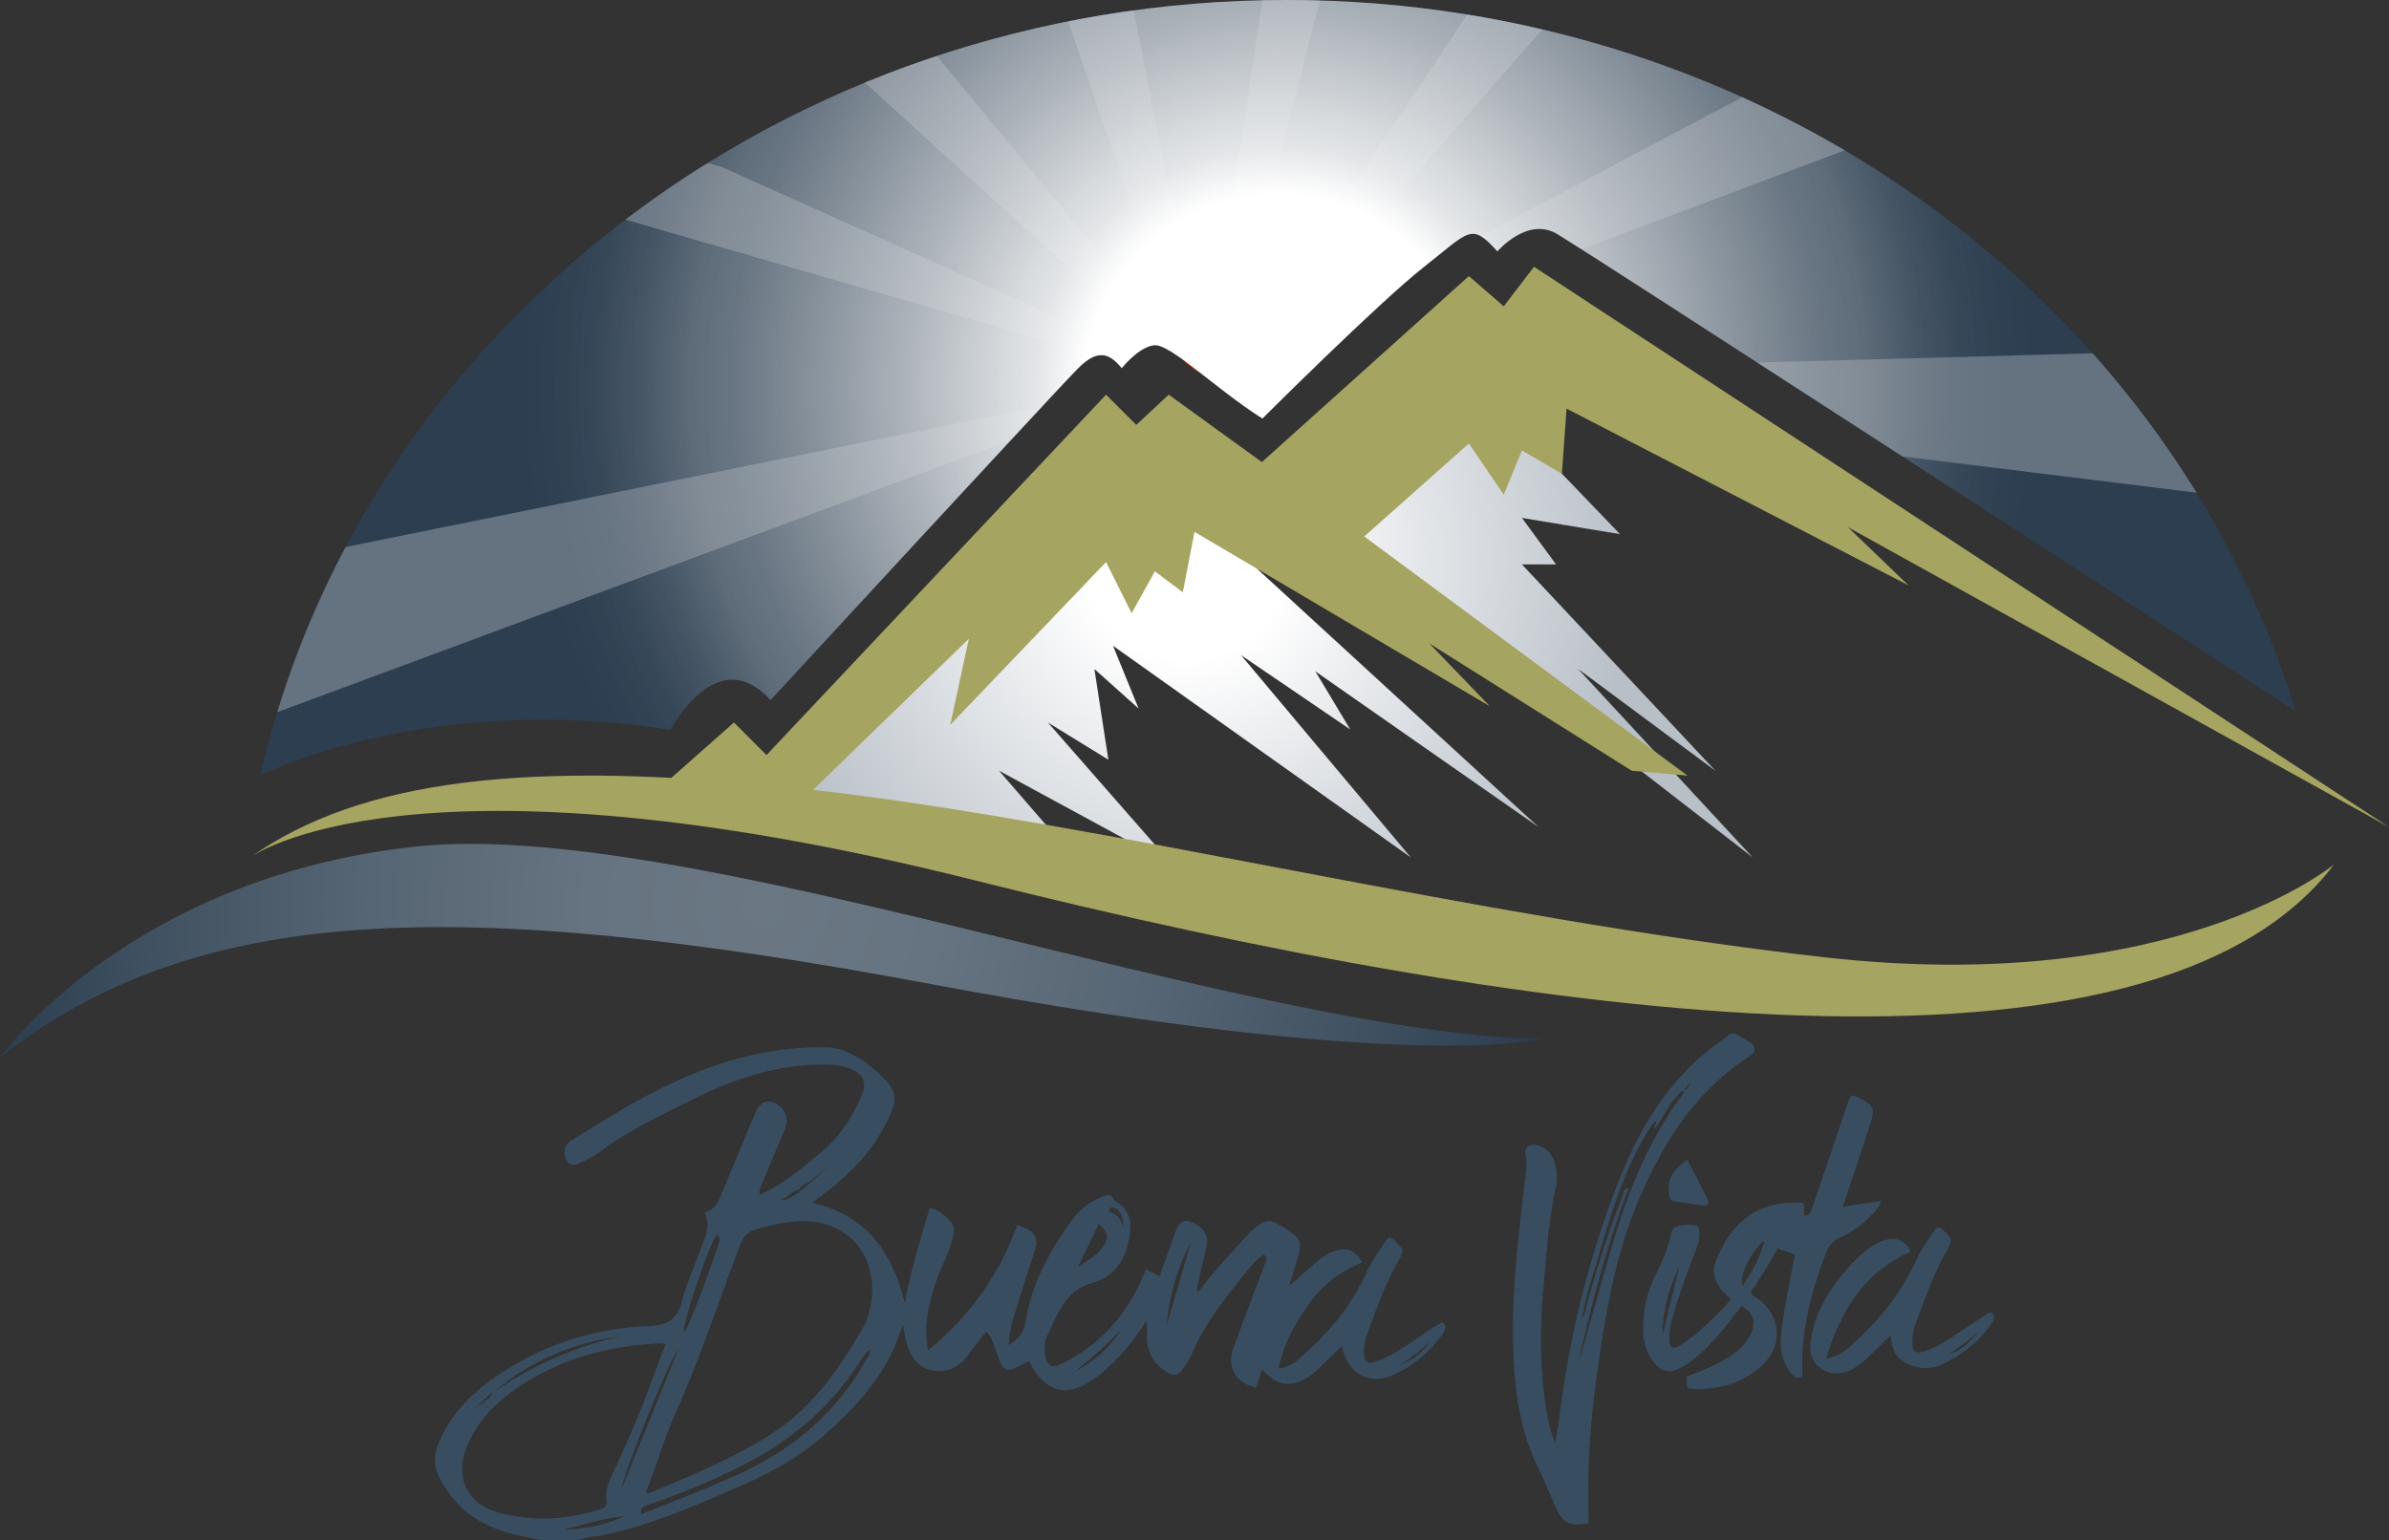 <svg viewBox="0 0 1540.74 993.55" xmlns="http://www.w3.org/2000/svg" xmlns:xlink="http://www.w3.org/1999/xlink"><rect x="0" y="0" width="1540.74" height="993.55" fill="#333333" stroke="none"/><radialGradient id="a" cx="764.74" cy="361.48" gradientUnits="userSpaceOnUse" r="290.85"><stop offset=".22" stop-color="#fff"/><stop offset="1" stop-color="#b8bfc7"/></radialGradient><radialGradient id="b" cx="491.91" cy="584.27" gradientUnits="userSpaceOnUse" r="495.85"><stop offset="0" stop-color="#6b7884"/><stop offset=".23" stop-color="#667380"/><stop offset=".51" stop-color="#576674"/><stop offset=".81" stop-color="#3f5060"/><stop offset="1" stop-color="#2c3e50"/></radialGradient><radialGradient id="c" cx="824.23" cy="250.18" gradientUnits="userSpaceOnUse" r="488.54"><stop offset="0" stop-color="#6b7884"/><stop offset="1" stop-color="#2c3e50"/></radialGradient><radialGradient id="d" cx="824.23" cy="250.18" gradientUnits="userSpaceOnUse" r="520.64"><stop offset=".24" stop-color="#fff"/><stop offset=".3" stop-color="#fff" stop-opacity=".83"/><stop offset=".32" stop-color="#fff" stop-opacity=".8"/><stop offset=".46" stop-color="#fff" stop-opacity=".54"/><stop offset=".59" stop-color="#fff" stop-opacity=".34"/><stop offset=".68" stop-color="#fff" stop-opacity=".22"/><stop offset=".73" stop-color="#fff" stop-opacity=".18"/><stop offset=".74" stop-color="#fff" stop-opacity=".16"/><stop offset=".8" stop-color="#fff" stop-opacity=".07"/><stop offset=".85" stop-color="#fff" stop-opacity=".02"/><stop offset=".9" stop-color="#fff" stop-opacity="0"/></radialGradient><path d="m962.32 250.1 45 55.49 37.5 39-63.28-10.5 22 30h-22l124.77 133.11-88.49-65.61 112.49 121.49-133.49-103.49-124.49-73.5-61.5-37.5v28.41l181.49 166.58-144-100.49 22.5 37.5-70.5-48 109.5 130.49-192-136.49 16.5 40.5-28.5-25.5 9 58.49-39-24 68.87 78.66 9 21.83-28.42-25.42-81-44 31.5 36.38h-103.43l-74.26-16a157.85 157.85 0 0 1 26.26-44c18-21 105-109.5 105-109.5l97.49-61.5 43.54 6 54 21 64.49-39z" fill="url(#a)"/><path d="m1024.44 982.7c-12.8 2.15-16.75-.09-21.86-12.18q-5.64-13.34-11.82-26.45c-10.51-22.24-13.64-46-14.69-70.19-1.61-36.88 2.93-73.39 7.14-109.88.74-6.41 2.15-12.8.58-19.39-1-4.05 2.34-6.77 6.82-5.93a14.33 14.33 0 0 1 11 8.85 30 30 0 0 1 1.74 18.64c-4.46 20.54-5.87 41.44-7.74 62.27-2.45 27.21-2.8 54.47 1.81 81.57 1.18 6.89 2.35 13.8 5.66 20.51.88-5.39 1.94-10.76 2.61-16.17 6.51-52.39 18.94-103.29 38.26-152.43 13.32-33.9 31.7-64.34 61.15-86.92 3.34-2.56 6.86-4.89 10.18-7.48 1.71-1.33 3.29-1.05 4.88-.13 3 1.75 6.13 3.46 9 5.46 3.24 2.25 3.2 6-.1 8.13-34.6 21.92-55.59 54.72-71.39 91.13-13.51 31.12-20.24 64.29-25.31 97.7-4.34 28.52-7.76 57.16-8 86.08.03 8.74.08 17.53.08 26.81zm63.82-281.92-1.1 1c-.3.32-.91.79-.84.93.45.92 1 .38 1.47-.06s.71-.85 1-1.28 1.15-.87.47-1.66c.43.36.77.28 1-.23 0-.11-.08-.29-.12-.44l-.79.71a1 1 0 0 0 -1.09 1.03zm-21.76 23.58c-5.4 7-9.33 14.86-13.14 22.78-11.7 24.33-18.45 50.38-26.3 76.05-2.61 8.58-5.15 17.19-6.57 26.15 1.22-.07 1.06-.74 1.18-1.2a729.93 729.93 0 0 1 24.53-76.14c.77-2 .78-4.49 3.06-5.7 1.81 1.32.15 2.62-.25 3.67-9.54 25.33-17.06 51.28-23.64 77.51-2.84 11.32-5.34 22.72-8 34.09 8.18-27.6 15.51-55.39 23.87-82.89 10.19-33.49 23.31-65.52 44.72-93.62.23-.29 0-.91 0-1.4-1.77 0-2.4 1.43-3.37 2.36-6.7 6.39-10 15.14-15.48 22.37-.68-1.07.33-1.94.35-2.93a1.39 1.39 0 0 0 .45-2.1z" fill="#394d61"/><path d="m1188.47 778.56 24.22-3.78c.41 2.7-1.27 4-2.47 5.41a66.28 66.28 0 0 1 -23.6 18.28 15.22 15.22 0 0 0 -8.54 8.73c-9.35 24.44-16.37 49.36-15.74 75.87 0 1.74.46 3.5-.34 5.3-3 1.06-4.83 0-6.91-2.58-8.89-11.06-6.92-23.51-4.95-35.86 2.15-13.52 4.89-26.94 7.4-40.57l-11.13-4a301.16 301.16 0 0 1 -17.41 28.33c1.42 2.6 3.88 3.4 5.73 4.89 13.79 11.12 15.07 29.18 2.4 41.48s-28.29 16.5-45.47 16c-3.89-.11-3.88-.39-3.91-8 9.5-3.56 19-7.27 27.56-12.86 6-3.89 11.35-8.39 14.08-15.27 3.12-7.84 1.49-12.61-6.14-17.56-6.07 7.91-12.09 15.91-18.94 23.22-5.92 6.31-12.2 12.22-19.8 16.48s-12.93 3.24-18.35-3.83c-6.44-8.41-6.91-18.27-6.07-28.21a71.92 71.92 0 0 1 6.64-25.34c4.53-9.47 9.15-19 11.18-29.47.76-3.93 4.61-4.57 7.91-5 2.38-.32 4.87.14 7.32.23 2.07.08 2.46 1.37 2.67 3.16.59 5.09-.92 9.71-2.69 14.35-5.76 15.1-11.48 30.21-15.47 45.91a38.58 38.58 0 0 0 -.92 10.48c.13 5.38 1.83 6.44 6.47 3.62 9.86-6 18.1-14 26.22-22 2.35-2.33 4.46-4.92 7-7.73-2.82-3.1-6.08-5.5-8.16-9-3.07-5.18-4-10.26-1.5-16 2.56-6 5.3-11.89 9.18-17.16 11.73-16 27.95-21.36 46.94-20.1 1.08 1.5.57 2.94.67 4.29s0 2.46 0 3.86c3.32.31 4.17-2.06 5-4.37 7.87-23.1 15.79-46.18 23.51-69.33 1.34-4 2.91-4.28 6.46-2.44 9.91 5.15 11 6.87 7.61 17.35-4.83 15-9.93 30-14.92 45-.89 2.48-1.68 4.97-2.74 8.22zm-50.47 21.64c-8.5 6.57-16.93 23.68-14.22 29.36 6.27-9.2 11.67-18.62 14.13-29.48h.73c-.07-.21-.14-.42-.22-.63zm-55.08 17.3c-6.88 13.9-10.78 28.56-10.67 44.22q5.32-22.11 10.67-44.22z" fill="#394d61"/><path d="m1088.25 748.28c4.38 8.49 8.7 16.66 12.81 24.93 1.79 3.61-.08 4.92-3.57 4.42-5.88-.85-11.73-2-17.63-2.72-2.19-.29-2.83-1.3-3.2-3.31-1.83-9.94 1.27-16.6 11.59-23.32z" fill="#394d61"/><path d="m161.36 553.08s103.5-76.49 468 15 759 144 876-10.5c0 0-102 85.5-328.48 60s-466.48-87-652.47-108-292.55-6-363.05 43.5z" fill="#a5a461"/><path d="m422.35 508.08 10.59-6.26 40.41-35.73 20.99 20.99 218.99-232.48 19.5 19.5 20.91-19.5 60.09 43.49 133.49-119.99 22.5 19.5 19.5-25.5 551.42 361.48-348.93-193.49 39 37.5-220.49-113.99-3 41.99-25.78-15-11.72 28.5-22.5-32.99-67.49 59.99 208.48 154.27-35.99-3.16-130.5-82.11 39 40.5-190.45-112.5-7.54 39-18-13.5-15 27-16.5-33-100.49 105 12-55.5-100.5 97.49-34.5 10.5z" fill="#a5a461"/><path d="m993.82 670.33s-85.68 22.25-393-35.41-474.82-51.76-600.82 47.23c0 0 82.32-115.57 267-135.92 175-19.29 531.35 119.29 726.82 124.1z" fill="url(#b)"/><path d="m432.44 470.89s30-57.62 64.47-19.21c0 0 185.2-200.91 198.49-214.21s20.69-8.86 28.07 0c0 0 10.34-13.3 20.69-14.77s39.62 28.07 70 47.27c0 0 74.73-74.6 104.28-97.87s30.36-28.64 47.27-10c0 0 19.21-22.53 38.41-11.27 17.23 10.11 398.16 257.18 476.47 308-81.38-264.98-341.93-458.83-650.79-458.83-324.8 0-596.14 214.34-661.98 500.36 0 0 106.55-54.59 264.62-29.47z" fill="url(#c)"/><path d="m777.47 243.12-.4 1.33.4.41z" fill="none"/><path d="m770.88 274.82 5.99-6.86-1.03-.95z" fill="none"/><path d="m785.96 253.53.57-3.35-1.52 2.39z" fill="none"/><path d="m770.38 237.6 6.69 6.85.4-1.33q-3.66-2.88-7.09-5.52z" fill="none"/><path d="m763 228.6 1.58 4.58c1.87 1.39 3.83 2.87 5.85 4.42z" fill="none" stroke="#ff3400" stroke-miterlimit="10"/><g fill="#65727f"><path d="m770.37 237.59q3.42 2.64 7.09 5.52l-46.28-236.42q-21.4 2.93-42.35 7.09l74.17 214.82z"/><path d="m777.47 243.12c2.93 2.28 5.95 4.65 9.06 7.06l64.78-249.87q-10.71-.31-21.51-.31-7.8 0-15.6.17l-36.73 243z"/><path d="m946.1 9.34-159.57 240.84 3.53 2.71 204.63-233.89q-23.97-5.66-48.59-9.66z"/><path d="m1416.64 317.84a638.27 638.27 0 0 0 -67.07-89.94l-216.21 6c29.14 18.84 61.09 39.51 93.57 60.54z"/><path d="m1189.72 97a692.62 692.62 0 0 0 -66.1-34.28l-168.93 89.43c3.1 1.66 6.49 4.93 11.06 10 0 0 19.21-22.53 38.41-11.27 1.74 1 7.18 4.46 15.63 9.85z"/><path d="m222.93 352.84a606.73 606.73 0 0 0 -44.14 106.6l473.21-175.53c7.49-8.08 14.38-15.49 20.37-21.91z"/><path d="m764.53 233.18-1.53-4.58-158.8-192.51q-23.62 7.81-46.42 17.21l186.38 169.4c4.13-.59 11.31 3.79 20.37 10.48z"/><path d="m465.52 107.74-9-2.64q-27.57 17.1-53.2 36.61l304.34 87.71c6.33-1.51 11.08 2.35 15.83 8.05a59.77 59.77 0 0 1 9.77-9.58z"/></g><path d="m829 836.43c-1.14-.6-1.31-2.14-1.33-3.43v-1.89a2.56 2.56 0 0 1 .47-1.87 1.75 1.75 0 0 1 1.34-.45 3.07 3.07 0 0 1 1.08.23 10 10 0 0 0 1.32.63c.25.06.51.08.76.14a2.67 2.67 0 0 1 1.7 1.52 6.61 6.61 0 0 1 .49 2.29c.08 1 0 2.33-.94 2.83a2.77 2.77 0 0 1 -1.37.24h-1.78a3.58 3.58 0 0 1 -1.74-.24z" fill="#394d61"/><path d="m930.23 853c-6.09 3.12-11.44 7.13-17 10.87-8.16 5.52-16.3 11.1-25.67 14.42-5.66 2-7.88.34-7.92-5.72a35.47 35.47 0 0 1 2.36-12.89c5.83-15.44 11.15-31.06 19.42-45.48 4.39-7.65 4-7.84-1.9-13.91-2.23-2.28-4-2.54-5.89.38-4.27 6.65-9 13-12.29 20.28-10.27 22.57-26 40.78-44.75 56.68a24.13 24.13 0 0 1 -12 5.29c2.94-15.74 10.51-28.63 19.11-41.06 8.78-12.68 20.64-21.66 34.83-27.57-4.37-7.24-8.22-9.09-15-7.87-7.29 1.3-12.57 6-17.87 10.64-4.87 4.29-9.75 8.56-14.19 12.45 1.75-5.89 3.54-11.77 5.29-17.65 3.06-10.28 2.4-12.18-6.35-18.36-1-.71-2-1.36-3.08-2-7.92-5.14-10.73-5.05-18.24.79a30.54 30.54 0 0 0 -3.82 3.64c-10.49 11.62-21.37 22.91-30.79 35.46-.54.72-.92 2-2.69 1.33.34-1.81.61-3.7 1-5.55 1.76-7.71 3.63-15.39 5.32-23.12 1.17-5.3-.35-9.79-4.88-13-8.26-5.79-12.55-4.25-15.74 5.17-3.07 9.06-6.46 18-9.79 27.22-1.78-1.07-2.94-1.84-4.18-2.49s-2.81-1.32-4.1-1.91c-.39.36-.58.45-.64.6-1 2.24-1.91 4.52-2.92 6.75-10.86 23.95-27.86 42.02-51.62 53.61-5.83 2.83-9 1.17-10-5.21-.69-4.37-1-9 1.06-13 7-13.86 11.11-29.4 29.75-34.35 13.61-3.62 20.86-15.12 23.37-29.35 1.68-9.59.28-17.47-8.5-22.93-.73-.46-1.77-1-2-1.65-1-3.74-3.4-2.69-5.81-1.87a43.63 43.63 0 0 0 -21.14 16c-14.31 19.63-25.72 40.67-29.49 65.12-1 6.52-4.64 11-10.88 15a69.92 69.92 0 0 1 3.09-17.95c4.49-15 9.48-29.8 14.12-44.73 1.73-5.54-.54-10.08-5.8-12.41-1.86-.82-3.78-1.52-5.94-2.38-11.61 32.12-30.47 58.6-57.59 80.83-.46-3.44-.79-5.32-.94-7.2-1-12.72 2.13-24.76 6-36.67 3.16-9.69 8.52-18.54 10.78-28.56.73-3.24 1.84-6.66-.53-9.6-3.64-4.52-7.86-8.38-14.19-9.91-5.84 20.46-12.46 40.55-16 61.69-8-32.43-24.47-57-59.77-64.94 5.39-4.21 10.29-7.86 15-11.75 15-12.37 27.24-26.94 35.2-44.84 4.75-10.68 3.8-15.86-4.5-24.17a76.63 76.63 0 0 0 -17.44-13.58c-5.91-3.21-12.08-5.82-18.92-6a201.42 201.42 0 0 0 -40.41 3.5c-31.73 5.76-60.57 19-88.31 34.81-12.38 7.1-24.45 14.75-36.55 22.23-3.9 2.41-4.95 8.4-2.46 12.59s6.09 2.64 9.25 1.19c4-1.83 8.12-3.64 11.55-6.28 18.26-14.08 39.1-23.57 59.47-33.87 26-13.13 53.07-22.41 82.58-23 7.45-.15 14.77.08 21.65 3.39s9 8.76 6.18 15.59c-5.66 13.64-13.33 25.89-24.53 35.79-7.39 6.47-15.09 12.65-23.05 18.47a101 101 0 0 1 -18.73 10.8c-.17-3.31 1-5.67 2-8 4.83-11.69 9.72-23.35 14.54-35a12.42 12.42 0 0 0 -7-16.32c-5.63-2.36-9.49-.11-12.63 7.4q-10.55 25.29-21.07 50.57c-2.22 5.33-4.08 10.95-11.35 12.71 4.4 8.62.37 15.87-2.27 23.26-4.09 11.41-9.26 22.52-12.27 34.2s-9.36 15.38-20.83 15.81c-36.89 1.4-70.67 12.61-101 34-15.75 11.13-28.35 24.69-35.5 42.82-2.58 6.56-2.83 13 .43 19.76 10.52 22 28.57 33.55 51.67 38.48 5 1.07 10.06 2.09 15.09 3.13h23.25c5.66-2.36 11.82-2.29 17.71-3.58 30.76-6.74 59.36-19.43 88-31.92 19.1-8.33 37.19-18.38 52.93-32.28 20.5-18.11 38.89-37.77 48.26-64.23.64-1.82 1.39-3.61 2.57-6.68 1 4.79 1.42 8.21 2.37 11.49 2.54 8.7 6.86 15.81 16.76 17.63s17.07-2.28 22.85-9.81c3.82-5 7.61-10 11.59-15.22 2.62 2.14 3.64 4.75 4.62 7.32 1.44 3.78 2.56 7.67 4.07 11.41 2.47 6.15 4.91 7.14 11 4.42 2.66-1.18 5.13-2.77 7.78-4.22 1.58 2.56 2.91 5 4.54 7.28 9.26 12.74 19.78 14.94 33.38 7a58.76 58.76 0 0 0 5.71-3.78c11.22-8.45 20.39-18.83 28.3-30.38 1.14-1.65 2.3-3.29 4.33-6.2v10.21c.12 9.18 3.49 16.54 11.28 22 6 4.2 8.77 4 12.87-2.25a60.2 60.2 0 0 0 5.25-9.14c8.29-19.54 21.48-35.81 34.63-52.1 3.35-4.16 6.71-8.46 11.63-11.16 2.47 2.61.78 5 0 7.1-6.51 17.62-13.25 35.17-19.74 52.8-4.58 12.45 1.2 22.69 14.55 25.85 1.23-3.71 2.46-7.46 3.81-11.57l3.33 3c7.74 7 14.93 8 24.15 3.07 4.09-2.17 7.45-5.27 10.73-8.47 4.31-4.21 8.68-8.36 13.35-12.84 3.19 17.17 17.17 25.36 32 19a76.08 76.08 0 0 0 33.54-27.81c1.63-2.3 1.66-4.56-.79-6.56zm-98.91-22.93c.09.41 0 .21 0 0zm-.47 2h.31s.19.25.15.33c-.2.48-.44.47-.62 0-.03-.02.1-.16.16-.27zm-112.35-53c3.59 1.36 6.27 6.29 5.9 12.45-1.59-5.69-4.6-8.69-9.44-9.75.59-2.59 1.53-3.4 3.54-2.63zm-9.94 10.68c6.12 4.88 6.81 9.21 2.57 14.83-3.77 5-8.78 8.52-15.72 12.35zm-203.5-16.34c.91-.47 1.82-1 2.72-1.46a23.07 23.07 0 0 1 6.62-4.36c-.12.18-.25.34-.37.52l1.84-1.26a1.57 1.57 0 0 1 1.76-1.67c.47-.85.92-1.74 2-1.06l.08-.06c-.21-.35-.12-.64.34-.81.11-.05.3.08.45.13l-.44.42a178.22 178.22 0 0 0 17.49-15.07c-19.35 19.63-27.48 24.4-30.85 25.13l-.77.41.21-.3c-2.57.55-1.08-.49-1.08-.49zm-42.67 23c2.1 1.84 1.76 3.85 1.18 5.61-6.34 19.15-13.22 38.08-21.4 56.53-.1.23-.57.3-.87.45-1.46-4.53 15.93-56.47 21.09-62.48zm-24.76 73.8-36.35 89.32c-.07-7.08 31.72-85.71 36.35-89.21zm-35.57-8.65c-30 6.88-57.91 18.52-83.15 36.28 23.81-20.91 52.02-31.9 83.15-36.17zm-89.95 41.49 5.53-4.95c-.72 2.92-2.66 4.43-4.94 5.57a1 1 0 0 1 -1.08 1c-.78-.67.06-1.04.49-1.51zm-.53 1.61c-.48.85-1 1.69-2.1 1 .52-.66.88-1.76 2.1-.89zm-2.19 1.11c.23.92-.17 1.14-1 .88zm-1.11 1c.23.87-.24 1-.95.88.31-.18.67-.47.95-.76zm-1.14 1.23v.58c-.63-.29-.22-.42 0-.58zm14.69 67.86c-20.59-5.55-28.83-23.06-20.73-42.74 7.49-18.21 21.22-30.84 37.45-41 27.06-16.93 56.94-24.38 88.6-25.49a11.81 11.81 0 0 1 2.11.4c-3.86 10.28-7.75 20.39-11.48 30.57-7.07 19.31-15.77 37.93-24.19 56.67-1.92 4.28-3.19 8.53-2.32 13.25.6 3.23-.54 5-4 6.1-21.62 6.83-43.49 8.15-65.44 2.24zm41.93 11c12.44-3.22 24.64-7.44 39-8.78-13.24 6.2-25.95 8.22-39 8.79zm194.65-109.46c-18.69 33.71-46.49 57.19-81.26 73.2-20.75 9.56-42.08 17.58-63.67 26.22-.61-4.5 2.38-5.29 5.08-6.23 22.93-7.94 45.31-17.08 66.71-28.66 29.12-15.75 52.76-37.21 70.43-65.22 1.4-2.21 2.8-4.43 5.14-5.81.77 2.72-1.31 4.48-2.43 6.5zm2.68-6.67a1.1 1.1 0 0 1 .14-.09s.14 0 .21 0zm.53-29.11a43.59 43.59 0 0 1 -4.77 14.46c-15.05 26-31.81 50.71-57.44 67.72-19.69 13.07-41.21 22.64-62.82 32-6.24 2.69-12.57 5.17-18.86 7.75l-1.09-1.1c6.82-17.26 12-35.11 19.55-52.11 15.58-35 27.51-71.39 41.1-107.14 2.09-5.5 5.25-8.74 10.82-10.26 11.72-3.2 23.35-6.2 35.77-4.87 27.3 2.93 42.55 26.05 37.74 53.55zm132 42.86a355.67 355.67 0 0 0 29.71-26.86c-7.66 11.47-17.33 20.71-29.7 26.86zm58.8-29.48a143.79 143.79 0 0 1 15.36-53.3c-4.88 17.83-10.13 35.53-15.36 53.3zm160.81 19.9a5.76 5.76 0 0 1 -2.63 1.8 39.23 39.23 0 0 1 -9.6 4.45 53.32 53.32 0 0 0 8.32-4.88 9.08 9.08 0 0 1 3.85-2.85l1.07-.86a1.52 1.52 0 0 1 .67-.55c4.39-3.62 7.41-6.71 7.41-6.71a36.9 36.9 0 0 1 -9.09 9.61z" fill="#394d61"/><path d="m1284.26 846.68c-2.13.06-3.58 1.48-5.16 2.51-7.66 5-15.21 10.16-22.9 15.11a64.38 64.38 0 0 1 -15.6 7.59c-4.76 1.49-7.1-.22-7.28-5.22a35.39 35.39 0 0 1 2.52-13.93c5.85-15.42 11.16-31.06 19.47-45.46 4.23-7.31 3.8-7.9-2.19-13.78-2-2-3.75-2.57-5.51.21-4 6.23-8.61 12.07-11.64 18.83-10.46 23.29-26.41 42.23-45.75 58.54-3.26 2.76-7 4.24-12.6 5.42 9.61-30.68 24.29-55.77 54.51-68.93a21.24 21.24 0 0 0 -1.67-3.21c-4.61-5.8-11.34-6.73-19.55-2.41-7.59 4-13.66 9.93-19.26 16.27-12.58 14.22-22.18 30.06-24.11 49.39-1.23 12.25 10.11 21 22 17.62 6.47-1.84 11.5-5.9 16.16-10.55 4.29-4.27 8.7-8.41 13.66-13.19.87 7.72 2.71 14 9.08 17.42 7.84 4.14 16.22 5.12 24.37 1.13 12.81-6.26 24-14.69 31.87-26.85 1.54-2.29 2.03-4.5-.42-6.51zm-12.36 17.39-.39.3-.19-.2c-.89 1-1.74 1.81-2.56 2.56a1.6 1.6 0 0 1 -.38.35c-.34.32-.68.61-1 .89v.07c-.79.67-1.54 1.24-2.25 1.73a3.6 3.6 0 0 1 -1.36.9c-4 2.44-6.29 2.09-6.29 2.09a44.67 44.67 0 0 0 5.24-3.07 5.21 5.21 0 0 1 1.9-1.32 97.88 97.88 0 0 0 11.46-9.86c-1.53 2-3 3.79-4.36 5.3.02.05.1.19.18.26z" fill="#394d61"/><path d="m432.44 470.89s30-57.62 64.47-19.21c0 0 185.2-200.91 198.49-214.21s20.69-8.86 28.07 0c0 0 10.34-13.3 20.69-14.77s39.62 28.07 70 47.27c0 0 74.73-74.6 104.28-97.87s30.36-28.64 47.27-10c0 0 19.21-22.53 38.41-11.27 17.23 10.11 398.16 257.18 476.47 308-81.38-264.98-341.93-458.83-650.79-458.83-324.8 0-596.14 214.34-661.98 500.36 0 0 106.55-54.59 264.62-29.47z" fill="url(#d)"/></svg>